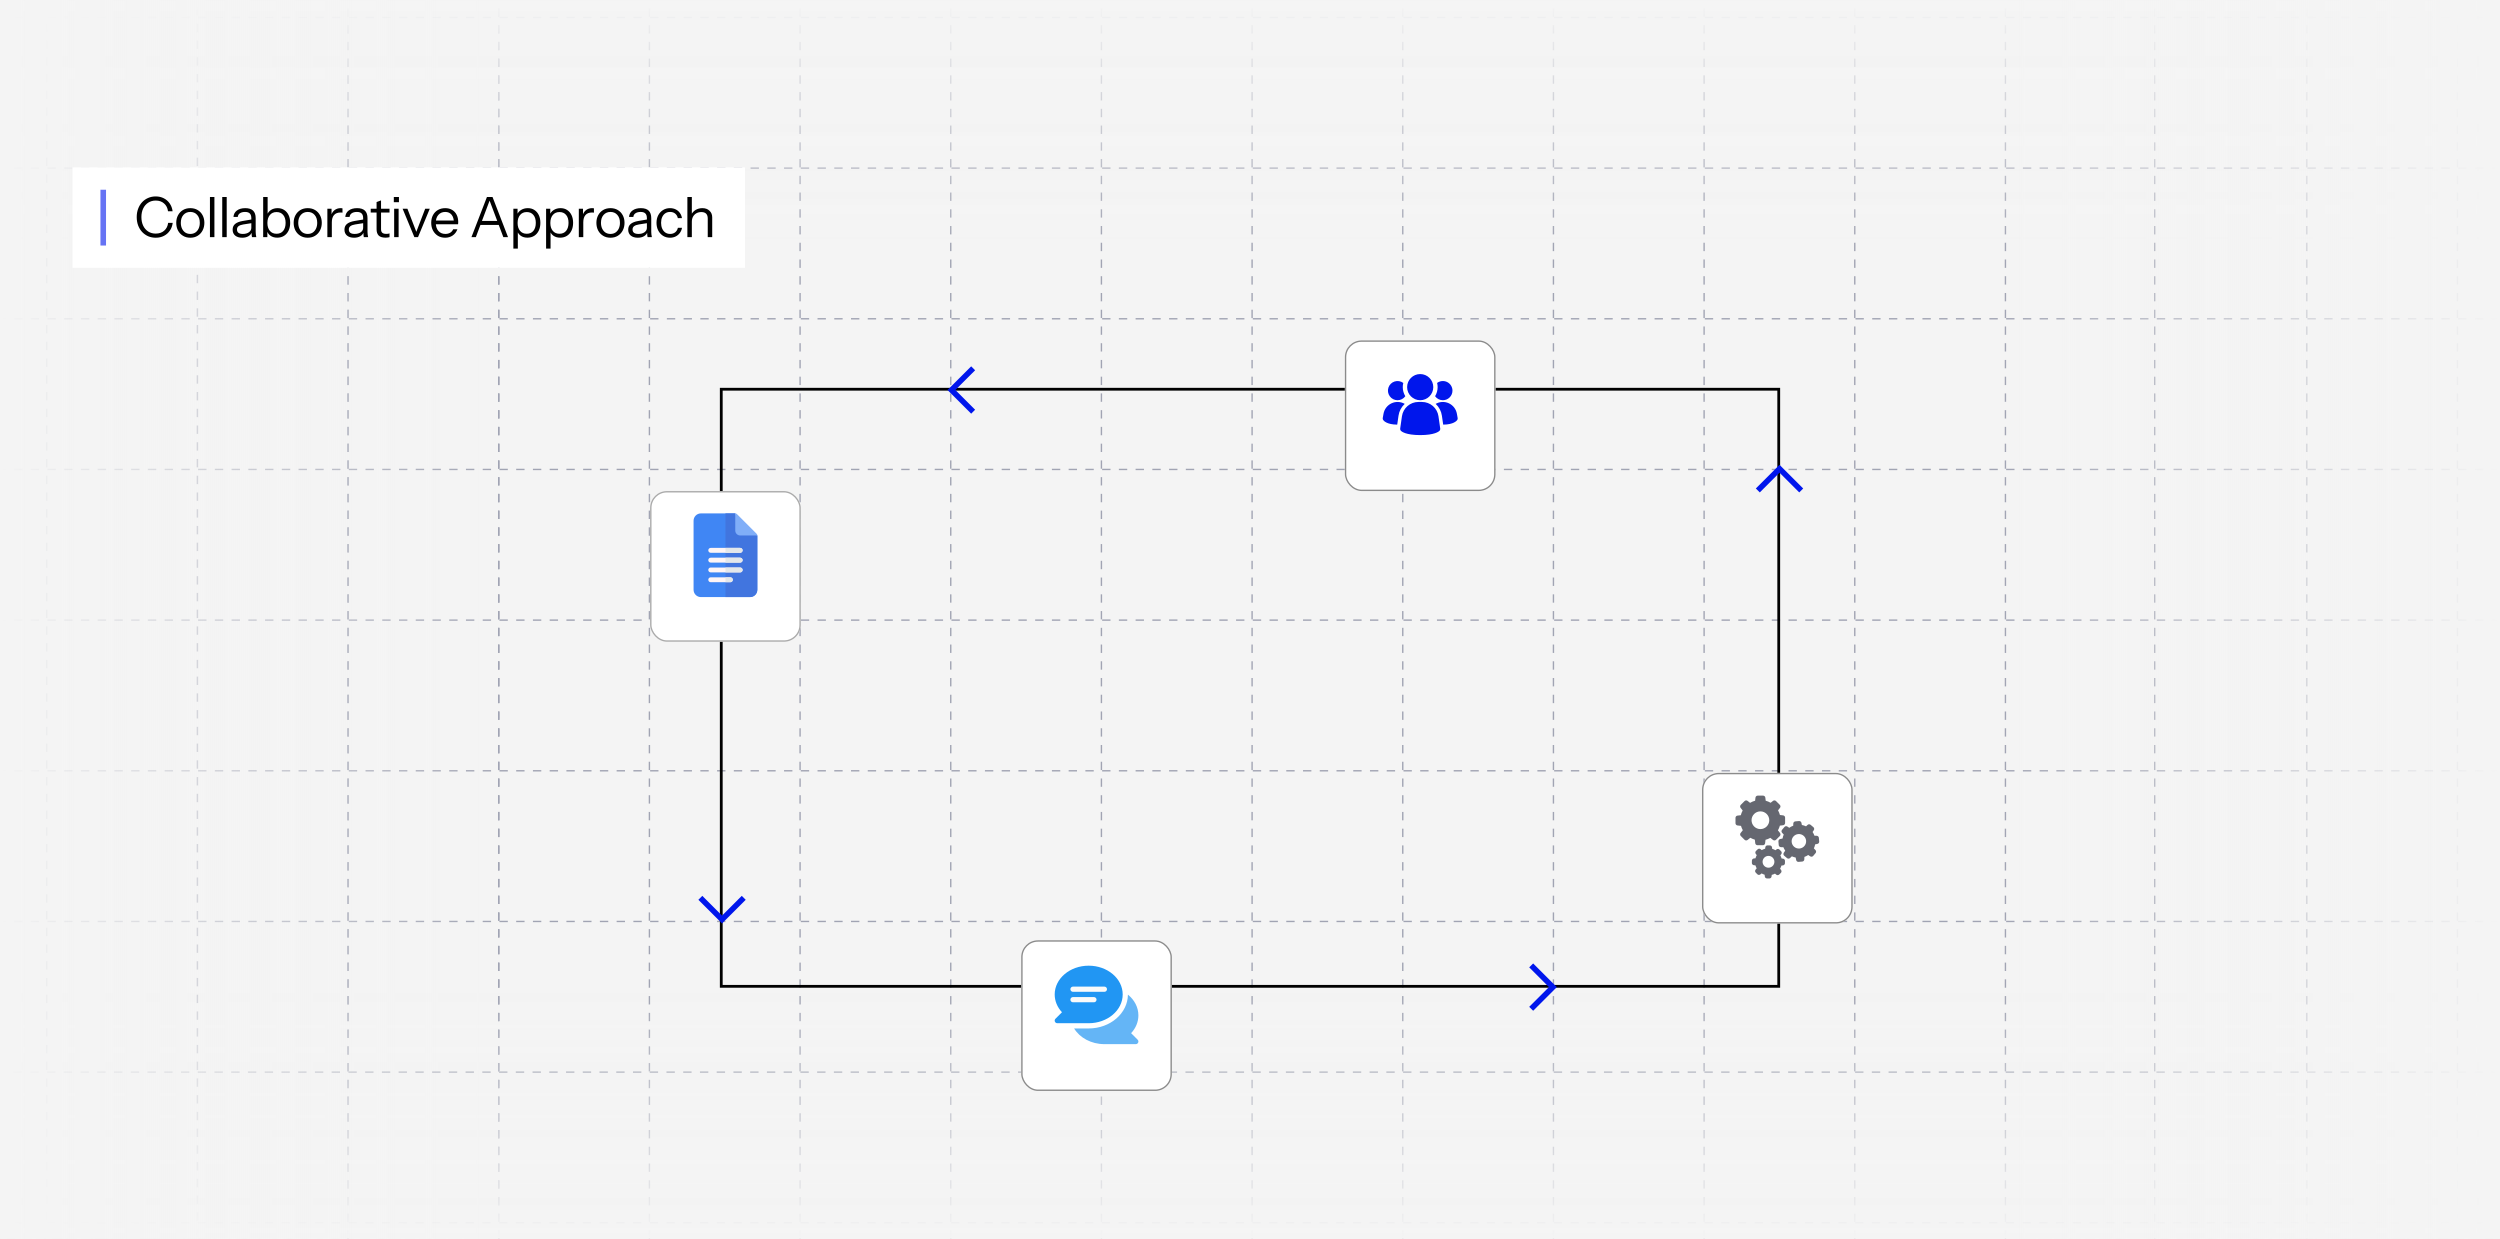 <svg width="896" height="444" viewBox="0 0 896 444" fill="none" xmlns="http://www.w3.org/2000/svg">
<g clip-path="url(#clip0_2844_705)">
<rect width="896" height="444" fill="#F4F4F4"/>
<line x1="896" y1="330.25" x2="-4.48114e-08" y2="330.25" stroke="#A1A4B3" stroke-width="0.5" stroke-dasharray="3 3"/>
<line x1="895.863" y1="438.25" x2="-0.137" y2="438.25" stroke="#A1A4B3" stroke-width="0.5" stroke-dasharray="3 3"/>
<line x1="896" y1="168.25" x2="-4.48114e-08" y2="168.25" stroke="#A1A4B3" stroke-width="0.5" stroke-dasharray="3 3"/>
<line x1="896" y1="60.25" x2="-4.48114e-08" y2="60.25" stroke="#A1A4B3" stroke-width="0.5" stroke-dasharray="3 3"/>
<line x1="896" y1="114.25" x2="-4.48114e-08" y2="114.25" stroke="#A1A4B3" stroke-width="0.5" stroke-dasharray="3 3"/>
<line x1="896" y1="6.25" x2="-4.48114e-08" y2="6.25" stroke="#A1A4B3" stroke-width="0.5" stroke-dasharray="3 3"/>
<line x1="896" y1="276.25" x2="-4.48114e-08" y2="276.25" stroke="#A1A4B3" stroke-width="0.5" stroke-dasharray="3 3"/>
<line x1="895.863" y1="384.25" x2="-0.137" y2="384.25" stroke="#A1A4B3" stroke-width="0.5" stroke-dasharray="3 3"/>
<line x1="896" y1="222.25" x2="-4.48114e-08" y2="222.25" stroke="#A1A4B3" stroke-width="0.5" stroke-dasharray="3 3"/>
<line x1="124.75" y1="444" x2="124.75" y2="-2.22056e-08" stroke="#A1A4B3" stroke-width="0.5" stroke-dasharray="3 3"/>
<line x1="394.75" y1="444" x2="394.75" y2="-2.22056e-08" stroke="#A1A4B3" stroke-width="0.5" stroke-dasharray="3 3"/>
<line x1="664.75" y1="444" x2="664.75" y2="-2.22056e-08" stroke="#A1A4B3" stroke-width="0.5" stroke-dasharray="3 3"/>
<line x1="286.75" y1="444" x2="286.75" y2="-2.22056e-08" stroke="#A1A4B3" stroke-width="0.5" stroke-dasharray="3 3"/>
<line x1="556.75" y1="444" x2="556.75" y2="-2.22056e-08" stroke="#A1A4B3" stroke-width="0.5" stroke-dasharray="3 3"/>
<line x1="826.75" y1="444" x2="826.75" y2="-2.22056e-08" stroke="#A1A4B3" stroke-width="0.5" stroke-dasharray="3 3"/>
<line x1="340.75" y1="444" x2="340.75" y2="-2.22056e-08" stroke="#A1A4B3" stroke-width="0.5" stroke-dasharray="3 3"/>
<line x1="610.75" y1="444" x2="610.75" y2="-2.22056e-08" stroke="#A1A4B3" stroke-width="0.5" stroke-dasharray="3 3"/>
<line x1="178.75" y1="444" x2="178.75" y2="-2.22056e-08" stroke="#A1A4B3" stroke-width="0.5" stroke-dasharray="3 3"/>
<line x1="124.75" y1="444" x2="124.75" y2="-2.22056e-08" stroke="#A1A4B3" stroke-width="0.5" stroke-dasharray="3 3"/>
<line x1="16.75" y1="443.5" x2="16.75" y2="-0.5" stroke="#A1A4B3" stroke-width="0.5" stroke-dasharray="3 3"/>
<line x1="178.75" y1="444" x2="178.75" y2="-2.22056e-08" stroke="#A1A4B3" stroke-width="0.5" stroke-dasharray="3 3"/>
<line x1="70.75" y1="443.5" x2="70.75" y2="-0.5" stroke="#A1A4B3" stroke-width="0.5" stroke-dasharray="3 3"/>
<line x1="448.75" y1="444" x2="448.75" y2="-2.22056e-08" stroke="#A1A4B3" stroke-width="0.5" stroke-dasharray="3 3"/>
<line x1="718.75" y1="444" x2="718.75" y2="-2.22056e-08" stroke="#A1A4B3" stroke-width="0.5" stroke-dasharray="3 3"/>
<line x1="232.75" y1="444" x2="232.75" y2="-2.22056e-08" stroke="#A1A4B3" stroke-width="0.5" stroke-dasharray="3 3"/>
<line x1="502.75" y1="444" x2="502.75" y2="-2.22056e-08" stroke="#A1A4B3" stroke-width="0.5" stroke-dasharray="3 3"/>
<line x1="772.25" y1="444" x2="772.25" y2="-2.22056e-08" stroke="#A1A4B3" stroke-width="0.5" stroke-dasharray="3 3"/>
<line x1="880.75" y1="444" x2="880.75" y2="-2.22056e-08" stroke="#A1A4B3" stroke-width="0.5" stroke-dasharray="3 3"/>
<rect x="896" y="444" width="896" height="444" transform="rotate(-180 896 444)" fill="url(#paint0_linear_2844_705)"/>
<rect x="896" y="444" width="896" height="444" transform="rotate(-180 896 444)" fill="url(#paint1_linear_2844_705)"/>
<g filter="url(#filter0_d_2844_705)">
<rect x="26" y="60" width="241" height="36" fill="white"/>
</g>
<path d="M55.82 85.2C54.833 85.2 53.92 85.02 53.08 84.66C52.253 84.287 51.533 83.773 50.92 83.12C50.307 82.453 49.833 81.673 49.5 80.78C49.167 79.873 49 78.88 49 77.8C49 76.72 49.167 75.733 49.5 74.84C49.833 73.933 50.3 73.153 50.9 72.5C51.513 71.833 52.233 71.32 53.06 70.96C53.9 70.587 54.813 70.4 55.8 70.4C56.88 70.4 57.847 70.62 58.7 71.06C59.567 71.5 60.273 72.12 60.82 72.92C61.38 73.72 61.727 74.653 61.86 75.72H60.22C60.06 74.533 59.587 73.6 58.8 72.92C58.027 72.227 57.033 71.88 55.82 71.88C54.793 71.88 53.893 72.133 53.12 72.64C52.347 73.133 51.747 73.827 51.32 74.72C50.893 75.6 50.68 76.627 50.68 77.8C50.68 78.973 50.893 80.007 51.32 80.9C51.747 81.78 52.347 82.473 53.12 82.98C53.893 83.473 54.787 83.72 55.8 83.72C57.04 83.72 58.053 83.373 58.84 82.68C59.64 81.987 60.113 81.053 60.26 79.88H61.9C61.767 80.947 61.42 81.88 60.86 82.68C60.313 83.48 59.607 84.1 58.74 84.54C57.887 84.98 56.913 85.2 55.82 85.2ZM68.206 85.2C67.206 85.2 66.326 84.967 65.566 84.5C64.806 84.033 64.212 83.4 63.786 82.6C63.372 81.787 63.166 80.873 63.166 79.86C63.166 78.833 63.379 77.927 63.806 77.14C64.232 76.353 64.819 75.733 65.566 75.28C66.326 74.827 67.206 74.6 68.206 74.6C69.219 74.6 70.099 74.827 70.846 75.28C71.606 75.733 72.192 76.353 72.606 77.14C73.032 77.927 73.246 78.833 73.246 79.86C73.246 80.873 73.032 81.787 72.606 82.6C72.192 83.4 71.606 84.033 70.846 84.5C70.099 84.967 69.219 85.2 68.206 85.2ZM68.206 83.84C68.899 83.84 69.499 83.673 70.006 83.34C70.512 82.993 70.906 82.52 71.186 81.92C71.466 81.32 71.606 80.627 71.606 79.84C71.606 78.667 71.292 77.727 70.666 77.02C70.052 76.313 69.232 75.96 68.206 75.96C67.192 75.96 66.372 76.313 65.746 77.02C65.119 77.727 64.806 78.667 64.806 79.84C64.806 80.627 64.946 81.32 65.226 81.92C65.506 82.52 65.899 82.993 66.406 83.34C66.926 83.673 67.526 83.84 68.206 83.84ZM75.245 85V70.6H76.845V85H75.245ZM79.65 85V70.6H81.25V85H79.65ZM90.315 85C90.261 84.773 90.221 84.513 90.195 84.22C90.181 83.927 90.175 83.553 90.175 83.1H90.075V78.22C90.075 77.447 89.895 76.88 89.535 76.52C89.188 76.147 88.621 75.96 87.835 75.96C87.061 75.96 86.441 76.12 85.975 76.44C85.521 76.747 85.268 77.187 85.215 77.76H83.675C83.741 76.773 84.155 76 84.915 75.44C85.675 74.88 86.668 74.6 87.895 74.6C89.161 74.6 90.101 74.9 90.715 75.5C91.328 76.1 91.635 77 91.635 78.2V83.1C91.635 83.393 91.655 83.7 91.695 84.02C91.735 84.327 91.788 84.653 91.855 85H90.315ZM86.815 85.2C85.761 85.2 84.921 84.947 84.295 84.44C83.681 83.92 83.375 83.213 83.375 82.32C83.375 81.427 83.681 80.733 84.295 80.24C84.908 79.747 85.801 79.4 86.975 79.2L90.535 78.6V79.92L87.215 80.44C86.468 80.56 85.901 80.76 85.515 81.04C85.128 81.32 84.935 81.727 84.935 82.26C84.935 82.78 85.108 83.173 85.455 83.44C85.815 83.707 86.341 83.84 87.035 83.84C87.928 83.84 88.655 83.64 89.215 83.24C89.788 82.827 90.075 82.293 90.075 81.64L90.335 83.06C90.121 83.74 89.701 84.267 89.075 84.64C88.461 85.013 87.708 85.2 86.815 85.2ZM99.359 85.18C98.399 85.18 97.592 84.947 96.939 84.48C96.285 84.013 95.839 83.353 95.599 82.5L95.819 82.46V85H94.319V70.6H95.919V77.18L95.699 77.12C95.952 76.333 96.412 75.72 97.079 75.28C97.759 74.827 98.565 74.6 99.499 74.6C100.405 74.6 101.192 74.82 101.859 75.26C102.539 75.7 103.065 76.313 103.439 77.1C103.812 77.887 103.999 78.807 103.999 79.86C103.999 80.927 103.805 81.86 103.419 82.66C103.032 83.46 102.492 84.08 101.799 84.52C101.105 84.96 100.292 85.18 99.359 85.18ZM99.119 83.78C100.132 83.78 100.925 83.433 101.499 82.74C102.072 82.033 102.359 81.073 102.359 79.86C102.359 78.66 102.072 77.72 101.499 77.04C100.925 76.347 100.132 76 99.119 76C98.105 76 97.305 76.353 96.719 77.06C96.132 77.753 95.839 78.707 95.839 79.92C95.839 81.107 96.132 82.047 96.719 82.74C97.305 83.433 98.105 83.78 99.119 83.78ZM110.288 85.2C109.288 85.2 108.408 84.967 107.648 84.5C106.888 84.033 106.294 83.4 105.868 82.6C105.454 81.787 105.248 80.873 105.248 79.86C105.248 78.833 105.461 77.927 105.888 77.14C106.314 76.353 106.901 75.733 107.648 75.28C108.408 74.827 109.288 74.6 110.288 74.6C111.301 74.6 112.181 74.827 112.928 75.28C113.688 75.733 114.274 76.353 114.688 77.14C115.114 77.927 115.328 78.833 115.328 79.86C115.328 80.873 115.114 81.787 114.688 82.6C114.274 83.4 113.688 84.033 112.928 84.5C112.181 84.967 111.301 85.2 110.288 85.2ZM110.288 83.84C110.981 83.84 111.581 83.673 112.088 83.34C112.594 82.993 112.988 82.52 113.268 81.92C113.548 81.32 113.688 80.627 113.688 79.84C113.688 78.667 113.374 77.727 112.748 77.02C112.134 76.313 111.314 75.96 110.288 75.96C109.274 75.96 108.454 76.313 107.828 77.02C107.201 77.727 106.888 78.667 106.888 79.84C106.888 80.627 107.028 81.32 107.308 81.92C107.588 82.52 107.981 82.993 108.488 83.34C109.008 83.673 109.608 83.84 110.288 83.84ZM117.327 85V74.8H118.827V77.4H118.927V85H117.327ZM118.927 79.68L118.667 77.26C118.907 76.393 119.334 75.733 119.947 75.28C120.561 74.827 121.267 74.6 122.067 74.6C122.401 74.6 122.627 74.627 122.747 74.68V76.22C122.681 76.193 122.587 76.18 122.467 76.18C122.347 76.167 122.201 76.16 122.027 76.16C121.014 76.16 120.241 76.467 119.707 77.08C119.187 77.68 118.927 78.547 118.927 79.68ZM130.394 85C130.341 84.773 130.301 84.513 130.274 84.22C130.261 83.927 130.254 83.553 130.254 83.1H130.154V78.22C130.154 77.447 129.974 76.88 129.614 76.52C129.268 76.147 128.701 75.96 127.914 75.96C127.141 75.96 126.521 76.12 126.054 76.44C125.601 76.747 125.348 77.187 125.294 77.76H123.754C123.821 76.773 124.234 76 124.994 75.44C125.754 74.88 126.748 74.6 127.974 74.6C129.241 74.6 130.181 74.9 130.794 75.5C131.408 76.1 131.714 77 131.714 78.2V83.1C131.714 83.393 131.734 83.7 131.774 84.02C131.814 84.327 131.868 84.653 131.934 85H130.394ZM126.894 85.2C125.841 85.2 125.001 84.947 124.374 84.44C123.761 83.92 123.454 83.213 123.454 82.32C123.454 81.427 123.761 80.733 124.374 80.24C124.988 79.747 125.881 79.4 127.054 79.2L130.614 78.6V79.92L127.294 80.44C126.548 80.56 125.981 80.76 125.594 81.04C125.208 81.32 125.014 81.727 125.014 82.26C125.014 82.78 125.188 83.173 125.534 83.44C125.894 83.707 126.421 83.84 127.114 83.84C128.008 83.84 128.734 83.64 129.294 83.24C129.868 82.827 130.154 82.293 130.154 81.64L130.414 83.06C130.201 83.74 129.781 84.267 129.154 84.64C128.541 85.013 127.788 85.2 126.894 85.2ZM138.205 85.18C137.072 85.18 136.245 84.927 135.725 84.42C135.218 83.9 134.965 83.153 134.965 82.18V72.42L136.565 71.82V82.16C136.565 82.733 136.712 83.153 137.005 83.42C137.298 83.687 137.778 83.82 138.445 83.82C138.712 83.82 138.938 83.807 139.125 83.78C139.325 83.74 139.485 83.693 139.605 83.64V85C139.472 85.053 139.278 85.093 139.025 85.12C138.785 85.16 138.512 85.18 138.205 85.18ZM132.865 76.16V74.8H139.605V76.16H132.865ZM141.264 85V74.8H142.864V85H141.264ZM141.144 72.48V70.6H142.984V72.48H141.144ZM148.512 85L144.292 74.8H146.012L149.532 83.92H148.892L152.392 74.8H154.032L149.812 85H148.512ZM159.527 85.2C158.554 85.2 157.694 84.973 156.947 84.52C156.2 84.053 155.614 83.42 155.187 82.62C154.76 81.82 154.547 80.9 154.547 79.86C154.547 78.82 154.754 77.907 155.167 77.12C155.594 76.32 156.187 75.7 156.947 75.26C157.707 74.82 158.58 74.6 159.567 74.6C160.514 74.6 161.334 74.807 162.027 75.22C162.734 75.633 163.274 76.213 163.647 76.96C164.034 77.707 164.227 78.587 164.227 79.6C164.227 79.733 164.22 79.86 164.207 79.98C164.207 80.1 164.194 80.233 164.167 80.38H155.747V79.04H163.187L162.667 79.78C162.667 78.553 162.394 77.613 161.847 76.96C161.314 76.293 160.554 75.96 159.567 75.96C158.554 75.96 157.734 76.313 157.107 77.02C156.494 77.713 156.187 78.653 156.187 79.84C156.187 81.053 156.494 82.027 157.107 82.76C157.734 83.48 158.567 83.84 159.607 83.84C160.26 83.84 160.834 83.7 161.327 83.42C161.82 83.127 162.18 82.713 162.407 82.18H163.927C163.594 83.113 163.034 83.853 162.247 84.4C161.474 84.933 160.567 85.2 159.527 85.2ZM168.96 85L174.52 70.6H175.96L170.54 85H168.96ZM180.4 85L174.98 70.6H176.52L182.08 85H180.4ZM171.72 79.18H179.24V80.62H171.72V79.18ZM189.031 85.18C188.071 85.18 187.264 84.947 186.611 84.48C185.957 84.013 185.511 83.353 185.271 82.5L185.591 82.46V89.1H183.991V74.8H185.491V77.18L185.271 77.12C185.524 76.333 186.004 75.72 186.711 75.28C187.417 74.827 188.237 74.6 189.171 74.6C190.077 74.6 190.864 74.82 191.531 75.26C192.211 75.7 192.737 76.313 193.111 77.1C193.484 77.887 193.671 78.807 193.671 79.86C193.671 80.927 193.477 81.86 193.091 82.66C192.704 83.46 192.164 84.08 191.471 84.52C190.777 84.96 189.964 85.18 189.031 85.18ZM188.791 83.78C189.804 83.78 190.597 83.433 191.171 82.74C191.744 82.033 192.031 81.073 192.031 79.86C192.031 78.66 191.744 77.72 191.171 77.04C190.597 76.347 189.804 76 188.791 76C187.777 76 186.977 76.353 186.391 77.06C185.804 77.753 185.511 78.707 185.511 79.92C185.511 81.107 185.804 82.047 186.391 82.74C186.977 83.433 187.777 83.78 188.791 83.78ZM200.76 85.18C199.8 85.18 198.993 84.947 198.34 84.48C197.686 84.013 197.24 83.353 197 82.5L197.32 82.46V89.1H195.72V74.8H197.22V77.18L197 77.12C197.253 76.333 197.733 75.72 198.44 75.28C199.146 74.827 199.966 74.6 200.9 74.6C201.806 74.6 202.593 74.82 203.26 75.26C203.94 75.7 204.466 76.313 204.84 77.1C205.213 77.887 205.4 78.807 205.4 79.86C205.4 80.927 205.206 81.86 204.82 82.66C204.433 83.46 203.893 84.08 203.2 84.52C202.506 84.96 201.693 85.18 200.76 85.18ZM200.52 83.78C201.533 83.78 202.326 83.433 202.9 82.74C203.473 82.033 203.76 81.073 203.76 79.86C203.76 78.66 203.473 77.72 202.9 77.04C202.326 76.347 201.533 76 200.52 76C199.506 76 198.706 76.353 198.12 77.06C197.533 77.753 197.24 78.707 197.24 79.92C197.24 81.107 197.533 82.047 198.12 82.74C198.706 83.433 199.506 83.78 200.52 83.78ZM207.448 85V74.8H208.948V77.4H209.048V85H207.448ZM209.048 79.68L208.788 77.26C209.028 76.393 209.455 75.733 210.068 75.28C210.682 74.827 211.388 74.6 212.188 74.6C212.522 74.6 212.748 74.627 212.868 74.68V76.22C212.802 76.193 212.708 76.18 212.588 76.18C212.468 76.167 212.322 76.16 212.148 76.16C211.135 76.16 210.362 76.467 209.828 77.08C209.308 77.68 209.048 78.547 209.048 79.68ZM218.788 85.2C217.788 85.2 216.908 84.967 216.148 84.5C215.388 84.033 214.795 83.4 214.368 82.6C213.955 81.787 213.748 80.873 213.748 79.86C213.748 78.833 213.962 77.927 214.388 77.14C214.815 76.353 215.402 75.733 216.148 75.28C216.908 74.827 217.788 74.6 218.788 74.6C219.802 74.6 220.682 74.827 221.428 75.28C222.188 75.733 222.775 76.353 223.188 77.14C223.615 77.927 223.828 78.833 223.828 79.86C223.828 80.873 223.615 81.787 223.188 82.6C222.775 83.4 222.188 84.033 221.428 84.5C220.682 84.967 219.802 85.2 218.788 85.2ZM218.788 83.84C219.482 83.84 220.082 83.673 220.588 83.34C221.095 82.993 221.488 82.52 221.768 81.92C222.048 81.32 222.188 80.627 222.188 79.84C222.188 78.667 221.875 77.727 221.248 77.02C220.635 76.313 219.815 75.96 218.788 75.96C217.775 75.96 216.955 76.313 216.328 77.02C215.702 77.727 215.388 78.667 215.388 79.84C215.388 80.627 215.528 81.32 215.808 81.92C216.088 82.52 216.482 82.993 216.988 83.34C217.508 83.673 218.108 83.84 218.788 83.84ZM232.088 85C232.035 84.773 231.995 84.513 231.968 84.22C231.955 83.927 231.948 83.553 231.948 83.1H231.848V78.22C231.848 77.447 231.668 76.88 231.308 76.52C230.961 76.147 230.395 75.96 229.608 75.96C228.835 75.96 228.215 76.12 227.748 76.44C227.295 76.747 227.041 77.187 226.988 77.76H225.448C225.515 76.773 225.928 76 226.688 75.44C227.448 74.88 228.441 74.6 229.668 74.6C230.935 74.6 231.875 74.9 232.488 75.5C233.101 76.1 233.408 77 233.408 78.2V83.1C233.408 83.393 233.428 83.7 233.468 84.02C233.508 84.327 233.561 84.653 233.628 85H232.088ZM228.588 85.2C227.535 85.2 226.695 84.947 226.068 84.44C225.455 83.92 225.148 83.213 225.148 82.32C225.148 81.427 225.455 80.733 226.068 80.24C226.681 79.747 227.575 79.4 228.748 79.2L232.308 78.6V79.92L228.988 80.44C228.241 80.56 227.675 80.76 227.288 81.04C226.901 81.32 226.708 81.727 226.708 82.26C226.708 82.78 226.881 83.173 227.228 83.44C227.588 83.707 228.115 83.84 228.808 83.84C229.701 83.84 230.428 83.64 230.988 83.24C231.561 82.827 231.848 82.293 231.848 81.64L232.108 83.06C231.895 83.74 231.475 84.267 230.848 84.64C230.235 85.013 229.481 85.2 228.588 85.2ZM240.132 85.2C239.199 85.2 238.366 84.973 237.632 84.52C236.912 84.053 236.339 83.42 235.912 82.62C235.499 81.807 235.292 80.887 235.292 79.86C235.292 78.833 235.499 77.927 235.912 77.14C236.339 76.353 236.912 75.733 237.632 75.28C238.366 74.827 239.192 74.6 240.112 74.6C240.872 74.6 241.552 74.747 242.152 75.04C242.766 75.333 243.266 75.753 243.652 76.3C244.052 76.833 244.306 77.46 244.412 78.18H242.932C242.799 77.527 242.492 76.993 242.012 76.58C241.532 76.167 240.912 75.96 240.152 75.96C239.499 75.96 238.932 76.12 238.452 76.44C237.972 76.76 237.599 77.213 237.332 77.8C237.066 78.387 236.932 79.073 236.932 79.86C236.932 80.647 237.066 81.34 237.332 81.94C237.599 82.54 237.972 83.007 238.452 83.34C238.946 83.673 239.519 83.84 240.172 83.84C240.906 83.84 241.519 83.64 242.012 83.24C242.506 82.827 242.819 82.293 242.952 81.64H244.432C244.312 82.347 244.046 82.973 243.632 83.52C243.232 84.053 242.732 84.467 242.132 84.76C241.532 85.053 240.866 85.2 240.132 85.2ZM246.356 85V70.6H247.956V85H246.356ZM253.656 85V78.32C253.656 77.547 253.463 76.967 253.076 76.58C252.69 76.193 252.116 76 251.356 76C250.69 76 250.096 76.147 249.576 76.44C249.07 76.733 248.67 77.14 248.376 77.66C248.096 78.18 247.956 78.787 247.956 79.48L247.696 77.06C248.043 76.3 248.57 75.7 249.276 75.26C249.996 74.82 250.81 74.6 251.716 74.6C252.783 74.6 253.636 74.907 254.276 75.52C254.93 76.12 255.256 76.913 255.256 77.9V85H253.656Z" fill="black"/>
<rect x="36" y="68" width="2" height="20" fill="#6673F4"/>
<rect x="258.5" y="139.5" width="379" height="214" stroke="black"/>
<g filter="url(#filter1_d_2844_705)">
<rect x="366" y="333" width="54" height="54" rx="6" fill="white"/>
<rect x="366.25" y="333.25" width="53.5" height="53.5" rx="5.75" stroke="#8B8B8B" stroke-width="0.5"/>
</g>
<path d="M405.391 370.29C407.079 368.48 407.999 366.242 407.999 363.91C407.999 360.992 406.557 358.35 404.249 356.475C404.196 363.16 397.91 368.597 390.188 368.597H384.962C386.983 371.931 391.09 374.221 395.812 374.221H407.061C407.442 374.221 407.782 373.993 407.928 373.641C408.075 373.29 407.993 372.886 407.723 372.622L405.391 370.29Z" fill="#64B5F6"/>
<path d="M390.188 346.099C383.468 346.099 378.002 350.722 378.002 356.411C378.002 358.742 378.921 360.975 380.609 362.791L378.277 365.123C378.007 365.392 377.925 365.796 378.072 366.142C378.218 366.494 378.558 366.722 378.939 366.722H390.188C396.908 366.722 402.374 362.099 402.374 356.411C402.374 350.722 396.908 346.099 390.188 346.099Z" fill="#2196F3"/>
<path d="M395.812 353.598H384.563C384.048 353.598 383.626 354.02 383.626 354.536C383.626 355.051 384.048 355.473 384.563 355.473H395.812C396.328 355.473 396.75 355.051 396.75 354.536C396.75 354.02 396.328 353.598 395.812 353.598ZM392.063 357.348H384.563C384.048 357.348 383.626 357.77 383.626 358.285C383.626 358.801 384.048 359.223 384.563 359.223H392.063C392.578 359.223 393 358.801 393 358.285C393 357.77 392.578 357.348 392.063 357.348Z" fill="#FAFAFA"/>
<path d="M645.557 175.778L637.778 168L630 175.778" stroke="#0016EC" stroke-width="2"/>
<path d="M348.778 132L341 139.778L348.778 147.556" stroke="#0016EC" stroke-width="2"/>
<path d="M548.778 346L556.556 353.778L548.778 361.556" stroke="#0016EC" stroke-width="2"/>
<path d="M251 321.778L258.778 329.556L266.556 321.778" stroke="#0016EC" stroke-width="2"/>
<g filter="url(#filter2_d_2844_705)">
<rect x="233" y="172" width="54" height="54" rx="6" fill="white"/>
<rect x="233.25" y="172.25" width="53.5" height="53.5" rx="5.75" stroke="#AAAAAA" stroke-width="0.5"/>
</g>
<path d="M271.426 191.91L265.273 190.152L263.516 184H251.211C249.755 184 248.574 185.18 248.574 186.637V211.363C248.574 212.82 249.755 214 251.211 214H268.789C270.245 214 271.426 212.82 271.426 211.363V191.91Z" fill="#4086F4"/>
<path d="M271.426 191.91V211.363C271.426 212.82 270.245 214 268.789 214H260V184H263.516L265.273 190.152L271.426 191.91Z" fill="#4175DF"/>
<path d="M271.426 191.91H265.273C264.307 191.91 263.516 191.119 263.516 190.152V184C263.744 184 263.973 184.088 264.131 184.264L271.162 191.295C271.338 191.453 271.426 191.682 271.426 191.91Z" fill="#80AEF8"/>
<path d="M265.273 198.121H254.727C254.241 198.121 253.848 197.728 253.848 197.242C253.848 196.756 254.241 196.363 254.727 196.363H265.273C265.759 196.363 266.152 196.756 266.152 197.242C266.152 197.728 265.759 198.121 265.273 198.121ZM265.273 201.637H254.727C254.241 201.637 253.848 201.244 253.848 200.758C253.848 200.272 254.241 199.879 254.727 199.879H265.273C265.759 199.879 266.152 200.272 266.152 200.758C266.152 201.244 265.759 201.637 265.273 201.637ZM265.273 205.152H254.727C254.241 205.152 253.848 204.759 253.848 204.273C253.848 203.788 254.241 203.395 254.727 203.395H265.273C265.759 203.395 266.152 203.788 266.152 204.273C266.152 204.759 265.759 205.152 265.273 205.152ZM261.758 208.668H254.727C254.241 208.668 253.848 208.275 253.848 207.789C253.848 207.303 254.241 206.91 254.727 206.91H261.758C262.244 206.91 262.637 207.303 262.637 207.789C262.637 208.275 262.244 208.668 261.758 208.668Z" fill="#FFF5F5"/>
<path d="M260 208.668H261.758C262.244 208.668 262.637 208.275 262.637 207.789C262.637 207.303 262.244 206.91 261.758 206.91H260V208.668ZM260 205.152H265.273C265.759 205.152 266.152 204.759 266.152 204.273C266.152 203.788 265.759 203.395 265.273 203.395H260V205.152ZM260 201.637H265.273C265.759 201.637 266.152 201.244 266.152 200.758C266.152 200.272 265.759 199.879 265.273 199.879H260V201.637ZM260 198.121H265.273C265.759 198.121 266.152 197.728 266.152 197.242C266.152 196.756 265.759 196.363 265.273 196.363H260V198.121Z" fill="#E3E7EA"/>
<g filter="url(#filter3_d_2844_705)">
<rect x="482" y="118" width="54" height="54" rx="6" fill="white"/>
<rect x="482.25" y="118.25" width="53.5" height="53.5" rx="5.75" stroke="#8B8B8B" stroke-width="0.5"/>
</g>
<path d="M515.541 149.16C515.334 147.748 514.627 146.458 513.549 145.522C512.471 144.587 511.093 144.069 509.666 144.063H508.336C506.909 144.069 505.532 144.587 504.454 145.522C503.376 146.458 502.669 147.748 502.461 149.16L501.824 153.618C501.803 153.762 501.817 153.908 501.863 154.046C501.909 154.184 501.987 154.31 502.09 154.413C502.34 154.663 503.874 155.938 509.003 155.938C514.131 155.938 515.661 154.668 515.915 154.413C516.018 154.31 516.096 154.184 516.142 154.046C516.188 153.908 516.202 153.762 516.181 153.618L515.541 149.16ZM503.45 144.75C502.242 145.864 501.456 147.361 501.225 148.988L500.763 152.188C497.05 152.163 495.925 150.813 495.738 150.538C495.665 150.438 495.613 150.324 495.585 150.204C495.558 150.084 495.554 149.959 495.575 149.838L495.85 148.288C495.993 147.477 496.33 146.714 496.831 146.062C497.332 145.409 497.983 144.887 498.729 144.54C499.475 144.193 500.293 144.031 501.115 144.067C501.937 144.104 502.738 144.338 503.45 144.75ZM522.425 149.838C522.446 149.959 522.443 150.084 522.415 150.204C522.387 150.324 522.335 150.438 522.263 150.538C522.075 150.813 520.95 152.163 517.238 152.188L516.775 148.988C516.544 147.361 515.758 145.864 514.55 144.75C515.262 144.338 516.063 144.104 516.885 144.067C517.707 144.031 518.525 144.193 519.271 144.54C520.017 144.887 520.668 145.409 521.169 146.062C521.67 146.714 522.007 147.477 522.15 148.288L522.425 149.838ZM503.663 142C503.348 142.446 502.93 142.81 502.445 143.06C501.96 143.31 501.421 143.44 500.875 143.438C500.33 143.438 499.793 143.308 499.309 143.06C498.824 142.812 498.405 142.452 498.086 142.01C497.768 141.568 497.559 141.057 497.477 140.518C497.395 139.98 497.442 139.43 497.614 138.913C497.786 138.396 498.079 137.928 498.468 137.546C498.856 137.165 499.33 136.881 499.85 136.719C500.37 136.556 500.921 136.52 501.458 136.612C501.995 136.705 502.502 136.923 502.938 137.25C502.812 137.74 502.749 138.244 502.75 138.75C502.751 139.896 503.067 141.021 503.663 142ZM520.563 140C520.563 140.452 520.474 140.899 520.302 141.316C520.129 141.733 519.876 142.112 519.556 142.431C519.237 142.751 518.858 143.004 518.441 143.177C518.024 143.349 517.577 143.438 517.125 143.438C516.579 143.44 516.041 143.31 515.555 143.06C515.07 142.81 514.652 142.446 514.338 142C514.933 141.021 515.249 139.896 515.25 138.75C515.251 138.244 515.188 137.74 515.063 137.25C515.573 136.867 516.181 136.634 516.816 136.576C517.452 136.519 518.091 136.64 518.662 136.925C519.233 137.211 519.714 137.65 520.049 138.193C520.385 138.736 520.563 139.362 520.563 140Z" fill="#0016EC"/>
<path d="M509 143.438C511.589 143.438 513.688 141.339 513.688 138.75C513.688 136.161 511.589 134.062 509 134.062C506.411 134.062 504.312 136.161 504.312 138.75C504.312 141.339 506.411 143.438 509 143.438Z" fill="#0016EC"/>
<g filter="url(#filter4_d_2844_705)">
<rect x="610" y="273" width="54" height="54" rx="6" fill="white"/>
<rect x="610.25" y="273.25" width="53.5" height="53.5" rx="5.75" stroke="#8B8B8B" stroke-width="0.5"/>
</g>
<g clip-path="url(#clip1_2844_705)">
<path d="M623.97 295.991C624.127 296.532 624.346 297.054 624.623 297.543L623.834 298.537C623.577 298.862 623.606 299.326 623.896 299.618L625.254 300.977C625.546 301.269 626.01 301.295 626.335 301.038L627.323 300.256C627.831 300.548 628.372 300.777 628.935 300.938L629.083 302.209C629.132 302.621 629.479 302.93 629.891 302.93H631.812C632.224 302.93 632.572 302.621 632.62 302.209L632.762 300.983C633.367 300.825 633.946 300.59 634.49 300.285L635.446 301.041C635.771 301.298 636.234 301.269 636.527 300.98L637.885 299.622C638.178 299.329 638.204 298.865 637.946 298.54L637.203 297.597C637.512 297.063 637.753 296.494 637.914 295.898L639.06 295.766C639.472 295.718 639.781 295.37 639.781 294.958V293.037C639.781 292.625 639.472 292.278 639.06 292.229L637.93 292.097C637.776 291.508 637.544 290.945 637.248 290.417L637.943 289.539C638.201 289.214 638.172 288.75 637.882 288.458L636.527 287.103C636.234 286.81 635.771 286.784 635.446 287.041L634.593 287.717C634.04 287.392 633.447 287.144 632.826 286.977L632.698 285.873C632.649 285.461 632.302 285.152 631.89 285.152H629.968C629.556 285.152 629.209 285.461 629.161 285.873L629.032 286.977C628.395 287.148 627.786 287.405 627.22 287.743L626.335 287.041C626.01 286.784 625.547 286.813 625.254 287.103L623.896 288.461C623.603 288.754 623.577 289.217 623.834 289.542L624.575 290.479C624.279 291.013 624.053 291.582 623.905 292.175L622.721 292.31C622.309 292.358 622 292.706 622 293.118V295.039C622 295.451 622.309 295.798 622.721 295.847L623.97 295.991ZM630.931 290.794C632.681 290.794 634.107 292.22 634.107 293.97C634.107 295.721 632.681 297.147 630.931 297.147C629.18 297.147 627.754 295.721 627.754 293.97C627.754 292.22 629.18 290.794 630.931 290.794Z" fill="#656770"/>
<path d="M649.925 296.465L648.911 295.609C648.599 295.345 648.139 295.357 647.843 295.637L647.283 296.162C646.81 295.934 646.308 295.773 645.79 295.679L645.632 294.907C645.552 294.508 645.182 294.231 644.776 294.263L643.453 294.376C643.048 294.411 642.729 294.743 642.716 295.152L642.691 295.937C642.182 296.12 641.703 296.371 641.265 296.687L640.596 296.243C640.254 296.017 639.801 296.082 639.537 296.394L638.681 297.414C638.417 297.726 638.43 298.186 638.71 298.482L639.295 299.107C639.093 299.563 638.948 300.043 638.864 300.536L638.027 300.706C637.628 300.787 637.352 301.157 637.384 301.562L637.496 302.885C637.532 303.291 637.863 303.609 638.272 303.622L639.176 303.651C639.34 304.082 639.556 304.491 639.817 304.874L639.311 305.637C639.086 305.978 639.151 306.432 639.463 306.695L640.476 307.551C640.789 307.815 641.249 307.802 641.545 307.523L642.208 306.901C642.642 307.104 643.099 307.255 643.569 307.346L643.753 308.253C643.833 308.652 644.203 308.929 644.609 308.897L645.931 308.784C646.337 308.749 646.656 308.417 646.668 308.008L646.697 307.12C647.18 306.95 647.637 306.718 648.059 306.432L648.789 306.914C649.13 307.14 649.584 307.075 649.848 306.763L650.704 305.749C650.968 305.437 650.955 304.977 650.675 304.681L650.086 304.056C650.302 303.599 650.46 303.117 650.55 302.621L651.354 302.457C651.753 302.377 652.03 302.006 651.998 301.601L651.885 300.278C651.85 299.873 651.518 299.554 651.11 299.541L650.302 299.515C650.135 299.047 649.909 298.601 649.629 298.19L650.07 297.527C650.302 297.185 650.237 296.728 649.925 296.465ZM644.94 304.111C643.511 304.233 642.25 303.168 642.131 301.739C642.008 300.31 643.074 299.049 644.502 298.93C645.931 298.807 647.193 299.873 647.312 301.302C647.434 302.731 646.369 303.992 644.94 304.111ZM628.598 307.671C628.192 307.712 627.88 308.054 627.877 308.462L627.867 309.276C627.861 309.685 628.163 310.033 628.569 310.084L629.167 310.162C629.267 310.525 629.409 310.873 629.592 311.201L629.206 311.677C628.949 311.996 628.968 312.453 629.254 312.746L629.824 313.328C630.11 313.621 630.567 313.653 630.892 313.402L631.372 313.032C631.71 313.232 632.067 313.39 632.44 313.499L632.505 314.117C632.547 314.522 632.888 314.834 633.296 314.838L634.111 314.847C634.519 314.854 634.867 314.551 634.919 314.146L634.993 313.56C635.398 313.46 635.784 313.309 636.151 313.109L636.602 313.473C636.92 313.731 637.377 313.711 637.67 313.425L638.253 312.855C638.546 312.569 638.578 312.112 638.327 311.787L637.982 311.339C638.195 310.985 638.359 310.609 638.472 310.213L639.006 310.158C639.411 310.116 639.723 309.775 639.727 309.367L639.736 308.552C639.743 308.144 639.44 307.796 639.035 307.745L638.513 307.677C638.414 307.284 638.266 306.905 638.072 306.551L638.397 306.152C638.655 305.833 638.636 305.376 638.349 305.083L637.78 304.501C637.642 304.359 637.457 304.273 637.259 304.26C637.062 304.246 636.867 304.305 636.711 304.427L636.322 304.726C635.956 304.504 635.562 304.333 635.15 304.217L635.099 303.712C635.057 303.307 634.716 302.994 634.307 302.991L633.493 302.982C633.084 302.975 632.737 303.278 632.685 303.683L632.621 304.185C632.196 304.295 631.788 304.462 631.407 304.681L631.005 304.353C630.686 304.095 630.229 304.114 629.937 304.401L629.351 304.974C629.209 305.112 629.124 305.297 629.11 305.494C629.096 305.691 629.156 305.886 629.277 306.042L629.621 306.486C629.422 306.84 629.264 307.217 629.161 307.613L628.598 307.671ZM633.853 306.75C635.021 306.763 635.958 307.725 635.945 308.894C635.932 310.062 634.97 310.998 633.802 310.985C632.634 310.973 631.697 310.01 631.71 308.842C631.723 307.674 632.685 306.737 633.853 306.75Z" fill="#656770"/>
</g>
</g>
<defs>
<filter id="filter0_d_2844_705" x="19" y="53" width="255" height="50" filterUnits="userSpaceOnUse" color-interpolation-filters="sRGB">
<feFlood flood-opacity="0" result="BackgroundImageFix"/>
<feColorMatrix in="SourceAlpha" type="matrix" values="0 0 0 0 0 0 0 0 0 0 0 0 0 0 0 0 0 0 127 0" result="hardAlpha"/>
<feMorphology radius="1" operator="erode" in="SourceAlpha" result="effect1_dropShadow_2844_705"/>
<feOffset/>
<feGaussianBlur stdDeviation="4"/>
<feComposite in2="hardAlpha" operator="out"/>
<feColorMatrix type="matrix" values="0 0 0 0 0 0 0 0 0 0 0 0 0 0 0 0 0 0 0.1 0"/>
<feBlend mode="normal" in2="BackgroundImageFix" result="effect1_dropShadow_2844_705"/>
<feBlend mode="normal" in="SourceGraphic" in2="effect1_dropShadow_2844_705" result="shape"/>
</filter>
<filter id="filter1_d_2844_705" x="362.4" y="333" width="61.2" height="61.6" filterUnits="userSpaceOnUse" color-interpolation-filters="sRGB">
<feFlood flood-opacity="0" result="BackgroundImageFix"/>
<feColorMatrix in="SourceAlpha" type="matrix" values="0 0 0 0 0 0 0 0 0 0 0 0 0 0 0 0 0 0 127 0" result="hardAlpha"/>
<feMorphology radius="3" operator="erode" in="SourceAlpha" result="effect1_dropShadow_2844_705"/>
<feOffset dy="4"/>
<feGaussianBlur stdDeviation="3.3"/>
<feComposite in2="hardAlpha" operator="out"/>
<feColorMatrix type="matrix" values="0 0 0 0 0 0 0 0 0 0 0 0 0 0 0 0 0 0 0.25 0"/>
<feBlend mode="normal" in2="BackgroundImageFix" result="effect1_dropShadow_2844_705"/>
<feBlend mode="normal" in="SourceGraphic" in2="effect1_dropShadow_2844_705" result="shape"/>
</filter>
<filter id="filter2_d_2844_705" x="229.4" y="172" width="61.2" height="61.6" filterUnits="userSpaceOnUse" color-interpolation-filters="sRGB">
<feFlood flood-opacity="0" result="BackgroundImageFix"/>
<feColorMatrix in="SourceAlpha" type="matrix" values="0 0 0 0 0 0 0 0 0 0 0 0 0 0 0 0 0 0 127 0" result="hardAlpha"/>
<feMorphology radius="3" operator="erode" in="SourceAlpha" result="effect1_dropShadow_2844_705"/>
<feOffset dy="4"/>
<feGaussianBlur stdDeviation="3.3"/>
<feComposite in2="hardAlpha" operator="out"/>
<feColorMatrix type="matrix" values="0 0 0 0 0 0 0 0 0 0 0 0 0 0 0 0 0 0 0.25 0"/>
<feBlend mode="normal" in2="BackgroundImageFix" result="effect1_dropShadow_2844_705"/>
<feBlend mode="normal" in="SourceGraphic" in2="effect1_dropShadow_2844_705" result="shape"/>
</filter>
<filter id="filter3_d_2844_705" x="478.4" y="118" width="61.2" height="61.6" filterUnits="userSpaceOnUse" color-interpolation-filters="sRGB">
<feFlood flood-opacity="0" result="BackgroundImageFix"/>
<feColorMatrix in="SourceAlpha" type="matrix" values="0 0 0 0 0 0 0 0 0 0 0 0 0 0 0 0 0 0 127 0" result="hardAlpha"/>
<feMorphology radius="3" operator="erode" in="SourceAlpha" result="effect1_dropShadow_2844_705"/>
<feOffset dy="4"/>
<feGaussianBlur stdDeviation="3.3"/>
<feComposite in2="hardAlpha" operator="out"/>
<feColorMatrix type="matrix" values="0 0 0 0 0 0 0 0 0 0 0 0 0 0 0 0 0 0 0.25 0"/>
<feBlend mode="normal" in2="BackgroundImageFix" result="effect1_dropShadow_2844_705"/>
<feBlend mode="normal" in="SourceGraphic" in2="effect1_dropShadow_2844_705" result="shape"/>
</filter>
<filter id="filter4_d_2844_705" x="606.4" y="273" width="61.2" height="61.6" filterUnits="userSpaceOnUse" color-interpolation-filters="sRGB">
<feFlood flood-opacity="0" result="BackgroundImageFix"/>
<feColorMatrix in="SourceAlpha" type="matrix" values="0 0 0 0 0 0 0 0 0 0 0 0 0 0 0 0 0 0 127 0" result="hardAlpha"/>
<feMorphology radius="3" operator="erode" in="SourceAlpha" result="effect1_dropShadow_2844_705"/>
<feOffset dy="4"/>
<feGaussianBlur stdDeviation="3.3"/>
<feComposite in2="hardAlpha" operator="out"/>
<feColorMatrix type="matrix" values="0 0 0 0 0 0 0 0 0 0 0 0 0 0 0 0 0 0 0.25 0"/>
<feBlend mode="normal" in2="BackgroundImageFix" result="effect1_dropShadow_2844_705"/>
<feBlend mode="normal" in="SourceGraphic" in2="effect1_dropShadow_2844_705" result="shape"/>
</filter>
<linearGradient id="paint0_linear_2844_705" x1="1344" y1="444" x2="1344" y2="888" gradientUnits="userSpaceOnUse">
<stop stop-color="#F4F4F4"/>
<stop offset="0.2" stop-color="#F4F4F4" stop-opacity="0"/>
<stop offset="0.8" stop-color="#F4F4F4" stop-opacity="0"/>
<stop offset="1" stop-color="#F4F4F4"/>
</linearGradient>
<linearGradient id="paint1_linear_2844_705" x1="1792" y1="666" x2="896" y2="666" gradientUnits="userSpaceOnUse">
<stop stop-color="#F4F4F4"/>
<stop offset="0.2" stop-color="#F4F4F4" stop-opacity="0"/>
<stop offset="0.8" stop-color="#F4F4F4" stop-opacity="0"/>
<stop offset="1" stop-color="#F4F4F4"/>
</linearGradient>
<clipPath id="clip0_2844_705">
<rect width="896" height="444" fill="white"/>
</clipPath>
<clipPath id="clip1_2844_705">
<rect width="30" height="30" fill="white" transform="translate(622 285)"/>
</clipPath>
</defs>
</svg>
